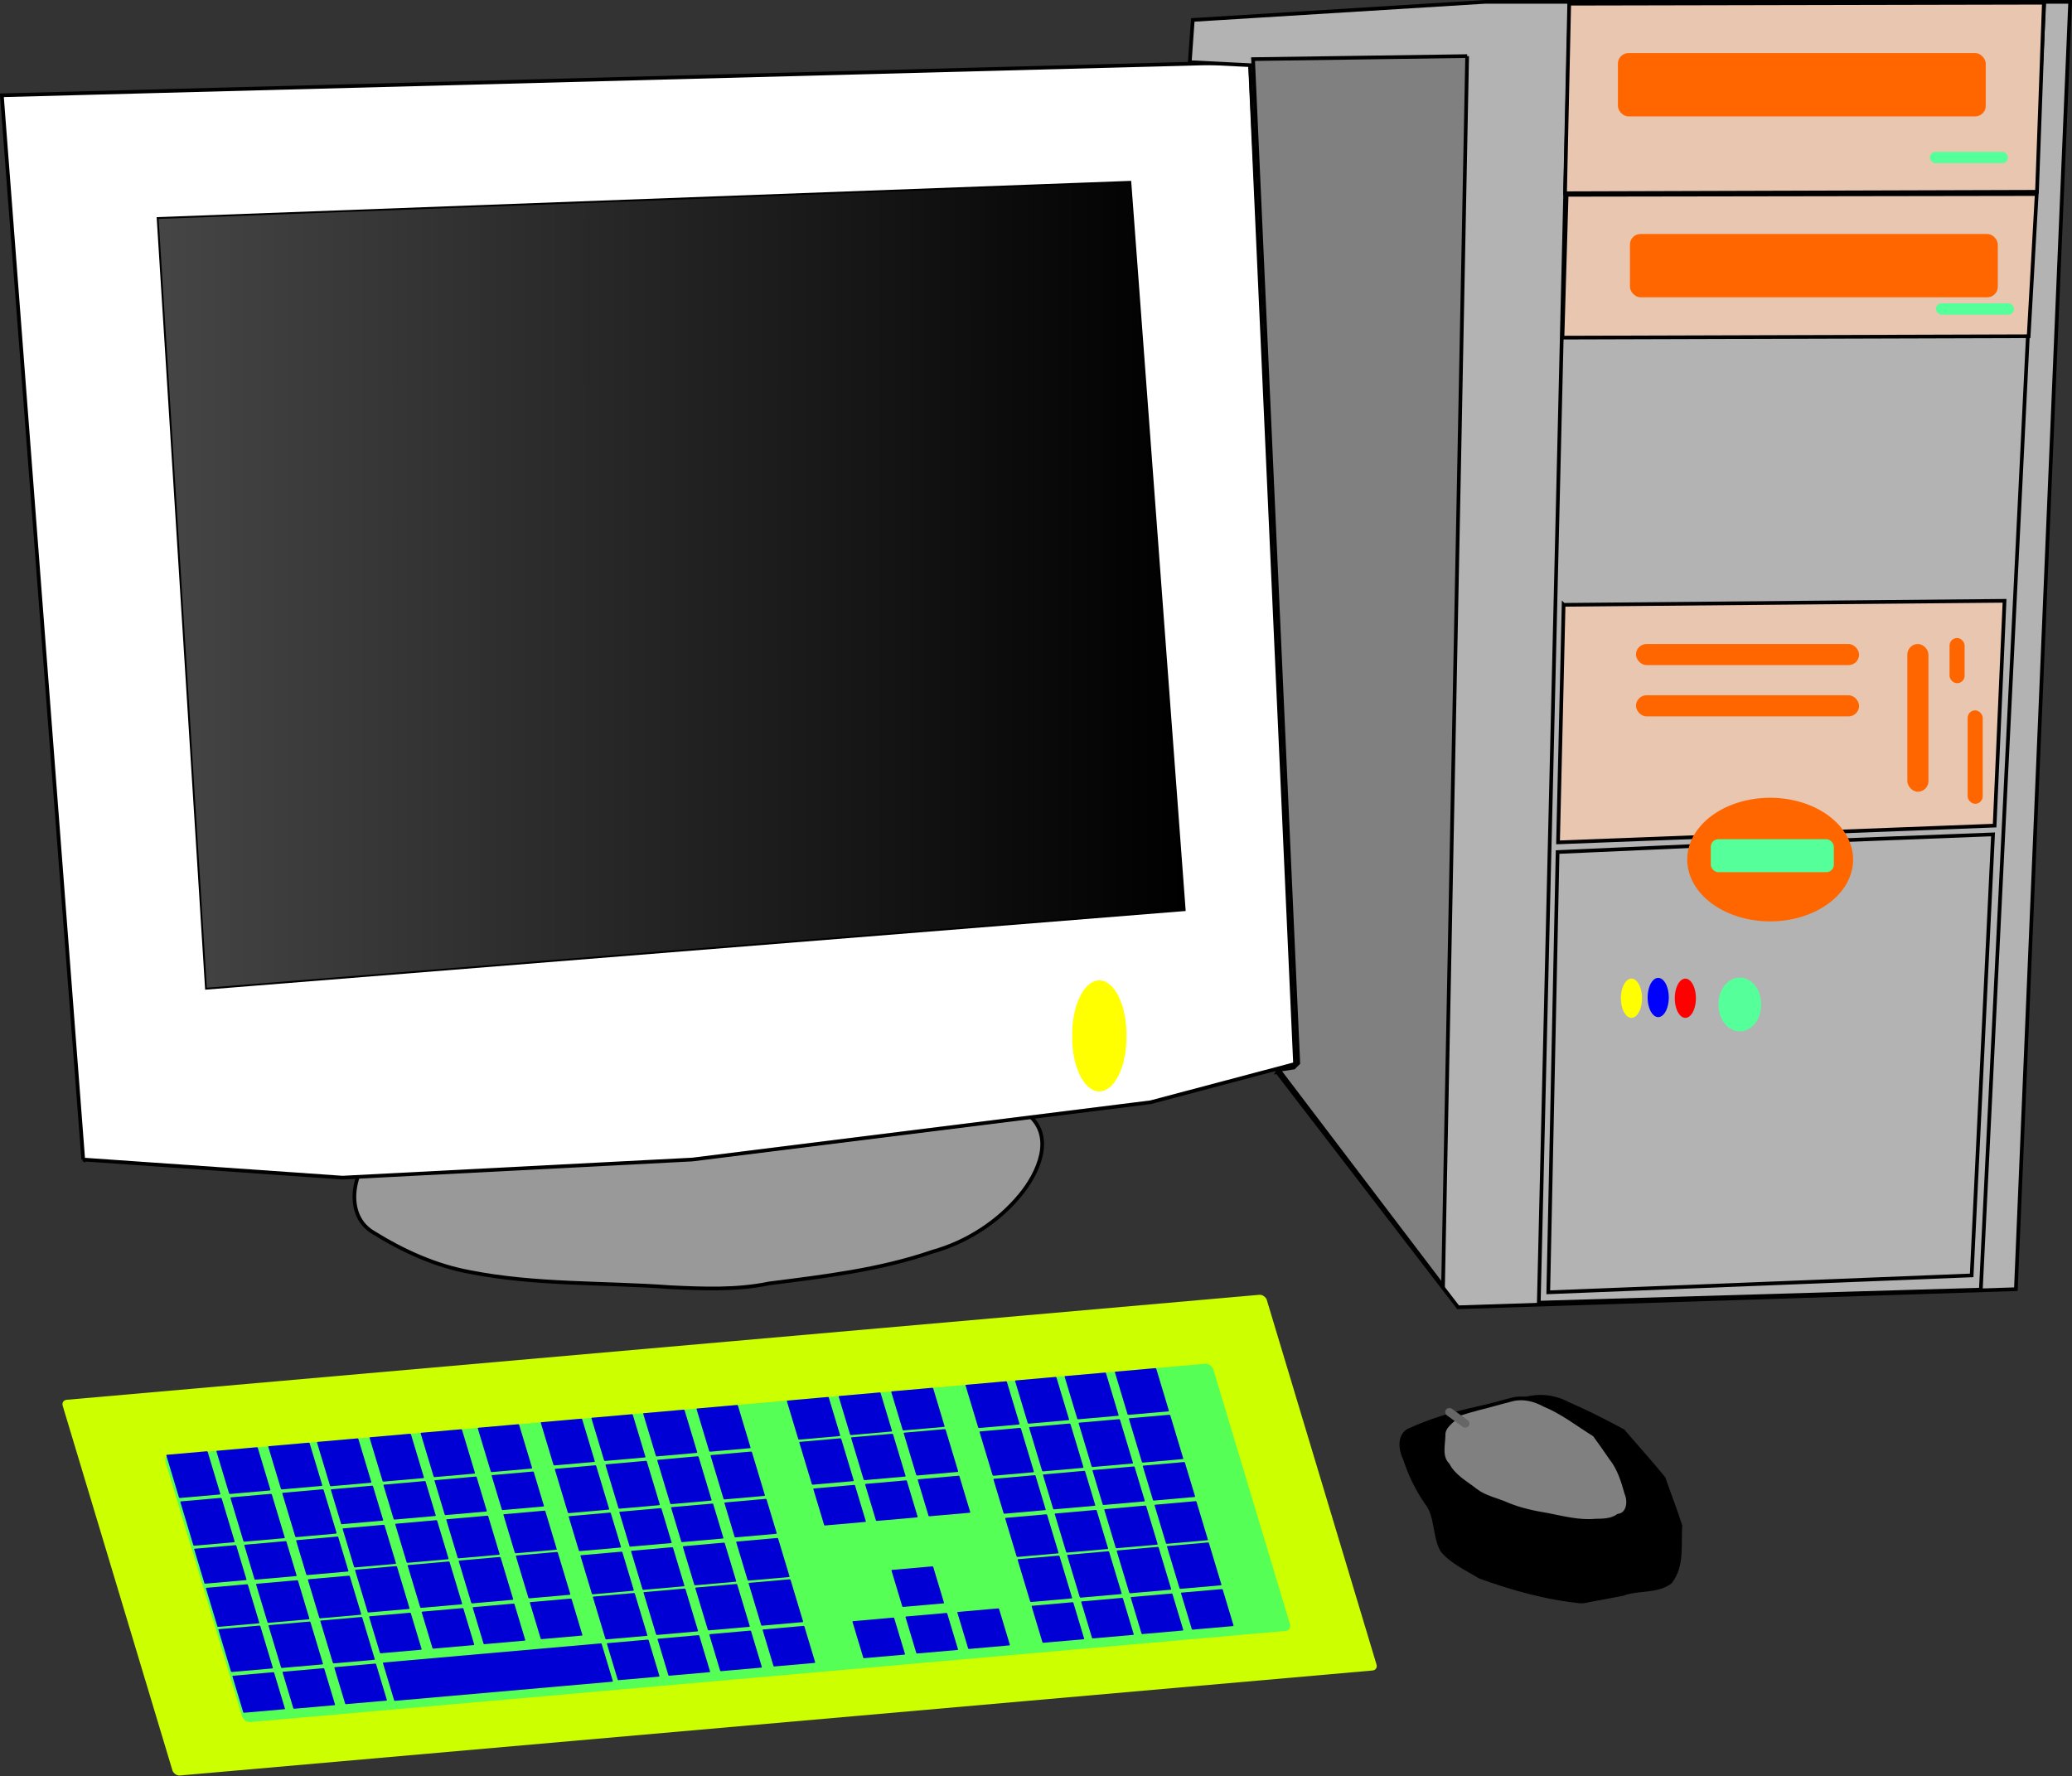 <?xml version="1.0"?>
<svg xmlns:rdf="http://www.w3.org/1999/02/22-rdf-syntax-ns#" xmlns="http://www.w3.org/2000/svg" xmlns:cc="http://web.resource.org/cc/" xmlns:xlink="http://www.w3.org/1999/xlink" xmlns:dc="http://purl.org/dc/elements/1.1/" xmlns:svg="http://www.w3.org/2000/svg" id="svg2368" viewBox="0 0 562.11 481.94" version="1.0">
  <rect x="0" y="0" width="562.11" height="481.94" fill="#333333" stroke="none"/>
  <defs id="defs2371">
    <linearGradient id="linearGradient6489" y2="250.7" gradientUnits="userSpaceOnUse" x2="453.96" y1="250.7" x1="175.86">
      <stop id="stop6485" stop-color="#999" offset="0"/>
      <stop id="stop6487" stop-color="#999" stop-opacity="0" offset="1"/>
    </linearGradient>
  </defs>
  <g id="g6491" transform="translate(-132.83 -91.928)">
    <path id="path2924" d="m233.99 404.57c-5.68 5.55-7.69 17.21 0.19 21.78 8.03 4.99 16.79 8.98 26.16 10.7 17.92 3.53 36.31 2.77 54.45 4.11 8.93 0.42 17.9 0.79 26.7-1.03 14.94-1.9 30.02-3.67 44.32-8.61 9.18-2.55 17.73-8.03 23.77-15.37 4.9-5.92 9.46-15.8 2.2-21.82-6.4-6.83-15.69-0.54-23.54-0.93-27.54 3.78-55.13 7.67-82.96 8.4-21.98 1.22-43.96 2.46-65.95 3.53-1.78-0.25-3.56-0.5-5.34-0.76z" fill-rule="evenodd" stroke="#000" stroke-width="1px" fill="#999"/>
    <path id="path2377" d="m155.41 406.52l70.34 4.91 94.89-4.91 124.32-15.54 40.08-10.63-13.08-271.56-338.63 8.99 22.08 288.74z" fill-rule="evenodd" stroke="#000" stroke-width="1px" fill="#fff"/>
    <path id="path2379" d="m175.86 151.32l13.09 208.58 265.01-21.27-14.72-197.12-263.38 9.81z" stroke="#000" stroke-width="1px" fill-rule="evenodd"/>
    <path id="path2381" d="m438.42 372.98a7.362 14.723 0 1 1 -14.72 0 7.362 14.723 0 1 1 14.72 0z" fill="#ff0"/>
    <path id="path2383" d="m479.32 382.8l49.07 63.8 151.33-4.91 14.72-349.26-158.68-0.002-79.34 4.908-0.82 11.454 16.36 0.82 12.27 272.37-4.91 0.82z" fill-rule="evenodd" stroke="#000" stroke-width="1px" fill="#b3b3b3"/>
    <path id="path2385" d="m530.85 107.15l-6.54 333.72-44.58-58.68 4.09-0.62 1.22-1.22-12.27-272.38 58.08-0.82z" fill-rule="evenodd" stroke="#000" stroke-width="1px" fill="gray"/>
    <path id="path2387" d="m558.66 93.246l-8.37 352.1 119.92-3.54 17.18-348.52-128.73-0.044z" stroke="#000" stroke-width="1px" fill="none"/>
    <path id="path2389" d="m555.39 323.09l36.8-1.64 81.33-3.15-5.8 119.65-114.86 4.59 2.53-119.45z" stroke="#000" stroke-width="1px" fill="none"/>
    <path id="path2391" d="m558.54 92.934l-1.13 51.416 128.03-0.39 1.87-51.295-128.77 0.269z" fill-rule="evenodd" stroke="#000" stroke-width="1px" fill="#e9c6af"/>
    <path id="path2393" d="m557.84 144.78l-1.13 38.75 126.47-0.38 2.19-38.57-127.53 0.2z" fill-rule="evenodd" stroke="#000" stroke-width="1px" fill="#e9c6af"/>
    <path id="path2395" d="m557.02 256.02l-1.51 64.45 118.44-4.55 2.69-60.99-119.62 1.09z" fill-rule="evenodd" stroke="#000" stroke-width="1px" fill="#e9c6af"/>
    <path id="path2397" d="m635.55 328.41a22.494 16.768 0 1 1 -44.99 0 22.494 16.768 0 1 1 44.99 0z" fill="#f60" transform="translate(0 -3.272)"/>
    <rect id="rect2399" ry="2.863" height="5.726" width="60.528" y="266.65" x="576.65" fill="#f60"/>
    <rect id="rect2401" ry="2.863" height="17.177" width="99.79" y="155.41" x="575.02" fill="#f60"/>
    <rect id="rect2405" ry="2.863" height="17.177" width="99.79" y="106.33" x="571.75" fill="#f60"/>
    <rect id="rect2407" ry="2.863" height="5.726" width="60.528" y="280.56" x="576.65" fill="#f60"/>
    <rect id="rect2409" ry="2.863" height="40.079" width="5.726" y="266.65" x="650.27" fill="#f60"/>
    <rect id="rect2411" ry="2.045" height="25.356" width="4.09" y="284.65" x="666.63" fill="#f60"/>
    <rect id="rect2413" ry="2.045" height="12.269" width="4.09" y="265.02" x="661.72" fill="#f60"/>
    <path id="path2415" d="m578.29 362.76a2.863 5.317 0 1 1 -5.73 0 2.863 5.317 0 1 1 5.73 0z" fill="#ff0"/>
    <path id="path2421" d="m578.29 362.76a2.863 5.317 0 1 1 -5.73 0 2.863 5.317 0 1 1 5.73 0z" fill="blue" transform="translate(7.259 -.204)"/>
    <path id="path2423" d="m578.29 362.76a2.863 5.317 0 1 1 -5.73 0 2.863 5.317 0 1 1 5.73 0z" fill="red" transform="translate(14.621 1.7981e-7)"/>
    <path id="path2425" d="m610.6 364.45a5.777 7.106 0 1 1 -11.55 0 5.777 7.106 0 1 1 11.55 0z" fill="#5f9"/>
    <rect id="rect2427" ry="2.045" height="8.946" width="33.383" y="319.61" x="596.95" fill="#5f9"/>
    <rect id="rect2429" ry="1.534" height="3.067" width="21.164" y="174.22" x="658.04" fill="#5f9"/>
    <rect id="rect2431" ry="1.534" height="3.067" width="21.164" y="133.12" x="656.4" fill="#5f9"/>
    <g id="g5155" transform="matrix(1.011 -.089 .3 .997 -143.3 28.142)">
      <rect id="rect2437" ry="1.498" height="102.24" width="323.09" y="458.72" x="153.39" fill="#cf0"/>
      <rect id="rect2439" ry="1.662" height="72.695" width="281.17" y="475.74" x="175.86" fill="#5f5"/>
      <g id="g2473" fill="#0000d4" transform="translate(51.531 -39.262)">
        <rect id="rect2455" ry=".202" height="11.758" width="11.093" y="514.9" x="125.04"/>
        <rect id="rect2461" ry=".207" height="12.065" width="11.093" y="527.58" x="125.04"/>
        <rect id="rect2463" ry=".183" height="10.633" width="11.247" y="551.09" x="124.94"/>
        <rect id="rect2465" ry=".163" height="9.509" width="11.298" y="540.46" x="124.94"/>
        <rect id="rect2467" ry=".2" height="11.656" width="11.247" y="562.34" x="124.94"/>
        <rect id="rect2469" ry=".173" height="10.071" width="11.196" y="575.02" x="124.94"/>
      </g>
      <g id="g2481" fill="#0000d4" transform="translate(64.946 -39.159)">
        <rect id="rect2483" ry=".202" height="11.758" width="11.093" y="514.9" x="125.04"/>
        <rect id="rect2485" ry=".207" height="12.065" width="11.093" y="527.58" x="125.04"/>
        <rect id="rect2487" ry=".183" height="10.633" width="11.247" y="551.09" x="124.94"/>
        <rect id="rect2489" ry=".163" height="9.509" width="11.298" y="540.46" x="124.94"/>
        <rect id="rect2491" ry=".2" height="11.656" width="11.247" y="562.34" x="124.94"/>
        <rect id="rect2493" ry=".173" height="10.071" width="11.196" y="575.02" x="124.94"/>
      </g>
      <g id="g2495" fill="#0000d4" transform="translate(151.99 -39.159)">
        <rect id="rect2497" ry=".202" height="11.758" width="11.093" y="514.9" x="125.04"/>
        <rect id="rect2499" ry=".207" height="12.065" width="11.093" y="527.58" x="125.04"/>
        <rect id="rect2501" ry=".183" height="10.633" width="11.247" y="551.09" x="124.94"/>
        <rect id="rect2503" ry=".163" height="9.509" width="11.298" y="540.46" x="124.94"/>
        <rect id="rect2505" ry=".2" height="11.656" width="11.247" y="562.34" x="124.94"/>
        <rect id="rect2507" ry=".173" height="10.071" width="11.196" y="575.02" x="124.94"/>
      </g>
      <g id="g2509" fill="#0000d4" transform="translate(165.58 -39.159)">
        <rect id="rect2511" ry=".202" height="11.758" width="11.093" y="514.9" x="125.04"/>
        <rect id="rect2513" ry=".207" height="12.065" width="11.093" y="527.58" x="125.04"/>
        <rect id="rect2515" ry=".183" height="10.633" width="11.247" y="551.09" x="124.94"/>
        <rect id="rect2517" ry=".163" height="9.509" width="11.298" y="540.46" x="124.94"/>
        <rect id="rect2519" ry=".2" height="11.656" width="11.247" y="562.34" x="124.94"/>
        <rect id="rect2521" ry=".173" height="10.071" width="11.196" y="575.02" x="124.94"/>
      </g>
      <g id="g2523" fill="#0000d4" transform="translate(179.47 -39.159)">
        <rect id="rect2525" ry=".202" height="11.758" width="11.093" y="514.9" x="125.04"/>
        <rect id="rect2527" ry=".207" height="12.065" width="11.093" y="527.58" x="125.04"/>
        <rect id="rect2529" ry=".183" height="10.633" width="11.247" y="551.09" x="124.94"/>
        <rect id="rect2531" ry=".163" height="9.509" width="11.298" y="540.46" x="124.94"/>
        <rect id="rect2533" ry=".2" height="11.656" width="11.247" y="562.34" x="124.94"/>
        <rect id="rect2535" ry=".173" height="10.071" width="11.196" y="575.02" x="124.94"/>
      </g>
      <g id="g2703" fill="#0000d4" transform="translate(51.531 -39.262)">
        <rect id="rect2539" ry=".202" height="11.758" width="11.093" y="515" x="267.29"/>
        <rect id="rect2541" ry=".207" height="12.065" width="11.093" y="527.68" x="267.29"/>
        <rect id="rect2545" ry=".163" height="9.509" width="11.298" y="540.56" x="267.19"/>
        <rect id="rect2543" ry=".183" height="10.633" width="11.247" y="551.2" x="267.19"/>
        <rect id="rect2547" ry=".2" height="11.656" width="11.247" y="562.44" x="267.19"/>
        <rect id="rect2549" ry=".173" height="10.071" width="11.196" y="575.12" x="267.19"/>
      </g>
      <rect id="rect2553" ry=".202" height="11.758" width="11.093" y="475.74" x="203.9" fill="#0000d4"/>
      <g id="g2727" fill="#0000d4" transform="translate(51.531 -39.262)">
        <rect id="rect2555" ry=".207" height="12.065" width="11.093" y="527.68" x="152.36"/>
        <rect id="rect2557" ry=".183" height="10.633" width="11.247" y="551.2" x="152.26"/>
        <rect id="rect2559" ry=".163" height="9.509" width="11.298" y="540.56" x="152.26"/>
        <rect id="rect2561" ry=".2" height="11.656" width="11.247" y="562.44" x="152.26"/>
        <rect id="rect2563" ry=".173" height="10.071" width="11.196" y="575.12" x="152.26"/>
      </g>
      <g id="g2576" fill="#0000d4" transform="translate(75.865 -75.456)">
        <rect id="rect2578" ry=".183" height="10.633" width="11.247" y="551.2" x="267.19"/>
        <rect id="rect2580" ry=".2" height="11.656" width="11.247" y="562.44" x="267.19"/>
        <rect id="rect2582" ry=".173" height="10.071" width="11.196" y="575.12" x="267.19"/>
      </g>
      <g id="g2584" fill="#0000d4" transform="translate(89.77 -75.456)">
        <rect id="rect2586" ry=".183" height="10.633" width="11.247" y="551.2" x="267.19"/>
        <rect id="rect2588" ry=".2" height="11.656" width="11.247" y="562.44" x="267.19"/>
        <rect id="rect2590" ry=".173" height="10.071" width="11.196" y="575.12" x="267.19"/>
      </g>
      <g id="g2592" fill="#0000d4" transform="translate(103.88 -75.456)">
        <rect id="rect2594" ry=".183" height="10.633" width="11.247" y="551.2" x="267.19"/>
        <rect id="rect2596" ry=".2" height="11.656" width="11.247" y="562.44" x="267.19"/>
        <rect id="rect2598" ry=".173" height="10.071" width="11.196" y="575.12" x="267.19"/>
      </g>
      <g id="g2609" fill="#0000d4" transform="translate(123.71 -39.262)">
        <rect id="rect2611" ry=".202" height="11.758" width="11.093" y="515" x="267.29"/>
        <rect id="rect2613" ry=".207" height="12.065" width="11.093" y="527.68" x="267.29"/>
        <rect id="rect2615" ry=".163" height="9.509" width="11.298" y="540.56" x="267.19"/>
        <g id="g2617">
          <rect id="rect2619" ry=".183" height="10.633" width="11.247" y="551.2" x="267.19"/>
          <rect id="rect2621" ry=".2" height="11.656" width="11.247" y="562.44" x="267.19"/>
          <rect id="rect2623" ry=".173" height="10.071" width="11.196" y="575.12" x="267.19"/>
        </g>
      </g>
      <g id="g2625" fill="#0000d4" transform="translate(137.01 -39.262)">
        <rect id="rect2627" ry=".202" height="11.758" width="11.093" y="515" x="267.29"/>
        <rect id="rect2629" ry=".207" height="12.065" width="11.093" y="527.68" x="267.29"/>
        <rect id="rect2631" ry=".163" height="9.509" width="11.298" y="540.56" x="267.19"/>
        <g id="g2633">
          <rect id="rect2635" ry=".183" height="10.633" width="11.247" y="551.2" x="267.19"/>
          <rect id="rect2637" ry=".2" height="11.656" width="11.247" y="562.44" x="267.19"/>
          <rect id="rect2639" ry=".173" height="10.071" width="11.196" y="575.12" x="267.19"/>
        </g>
      </g>
      <g id="g2641" fill="#0000d4" transform="translate(150.3 -39.262)">
        <rect id="rect2643" ry=".202" height="11.758" width="11.093" y="515" x="267.29"/>
        <rect id="rect2645" ry=".207" height="12.065" width="11.093" y="527.68" x="267.29"/>
        <rect id="rect2647" ry=".163" height="9.509" width="11.298" y="540.56" x="267.19"/>
        <g id="g2649">
          <rect id="rect2651" ry=".183" height="10.633" width="11.247" y="551.2" x="267.19"/>
          <rect id="rect2653" ry=".2" height="11.656" width="11.247" y="562.44" x="267.19"/>
          <rect id="rect2655" ry=".173" height="10.071" width="11.196" y="575.12" x="267.19"/>
        </g>
      </g>
      <g id="g2657" fill="#0000d4" transform="translate(163.79 -39.262)">
        <rect id="rect2659" ry=".202" height="11.758" width="11.093" y="515" x="267.29"/>
        <rect id="rect2661" ry=".207" height="12.065" width="11.093" y="527.68" x="267.29"/>
        <rect id="rect2663" ry=".163" height="9.509" width="11.298" y="540.56" x="267.19"/>
        <g id="g2665">
          <rect id="rect2667" ry=".183" height="10.633" width="11.247" y="551.2" x="267.19"/>
          <rect id="rect2669" ry=".2" height="11.656" width="11.247" y="562.44" x="267.19"/>
          <rect id="rect2671" ry=".173" height="10.071" width="11.196" y="575.12" x="267.19"/>
        </g>
      </g>
      <g id="g2711" fill="#0000d4" transform="translate(51.531 -39.262)">
        <rect id="rect2683" ry=".173" height="10.071" width="11.196" y="575.02" x="291.32"/>
        <rect id="rect2697" ry=".173" height="10.071" width="11.196" y="575.02" x="305.55"/>
        <rect id="rect2699" ry=".173" height="10.071" width="11.196" y="575.02" x="319.46"/>
        <rect id="rect2701" ry=".173" height="10.071" width="11.196" y="562.34" x="305.55"/>
      </g>
      <rect id="rect2719" ry=".173" height="10.429" width="58.688" y="535.76" x="216.86" fill="#0000d4"/>
      <g id="g2734" fill="#0000d4" transform="translate(64.618 -51.94)">
        <rect id="rect2736" ry=".207" height="12.065" width="11.093" y="527.68" x="152.36"/>
        <rect id="rect2738" ry=".183" height="10.633" width="11.247" y="551.2" x="152.26"/>
        <rect id="rect2740" ry=".163" height="9.509" width="11.298" y="540.56" x="152.26"/>
        <rect id="rect2742" ry=".2" height="11.656" width="11.247" y="562.44" x="152.26"/>
        <rect id="rect2744" ry=".173" height="10.071" width="11.196" y="575.12" x="152.26"/>
      </g>
      <g id="g2748" fill="#0000d4" transform="translate(78.728 -51.94)">
        <rect id="rect2750" ry=".207" height="12.065" width="11.093" y="527.68" x="152.36"/>
        <rect id="rect2752" ry=".183" height="10.633" width="11.247" y="551.2" x="152.26"/>
        <rect id="rect2754" ry=".163" height="9.509" width="11.298" y="540.56" x="152.26"/>
        <rect id="rect2756" ry=".2" height="11.656" width="11.247" y="562.44" x="152.26"/>
        <rect id="rect2758" ry=".173" height="10.071" width="11.196" y="575.12" x="152.26"/>
      </g>
      <g id="g2760" fill="#0000d4" transform="translate(92.428 -51.94)">
        <rect id="rect2762" ry=".207" height="12.065" width="11.093" y="527.68" x="152.36"/>
        <rect id="rect2764" ry=".183" height="10.633" width="11.247" y="551.2" x="152.26"/>
        <rect id="rect2766" ry=".163" height="9.509" width="11.298" y="540.56" x="152.26"/>
        <rect id="rect2768" ry=".2" height="11.656" width="11.247" y="562.44" x="152.26"/>
        <rect id="rect2770" ry=".173" height="10.071" width="11.196" y="575.12" x="152.26"/>
      </g>
      <g id="g2772" fill="#0000d4" transform="translate(107.76 -51.94)">
        <rect id="rect2774" ry=".207" height="12.065" width="11.093" y="527.68" x="152.36"/>
        <rect id="rect2776" ry=".183" height="10.633" width="11.247" y="551.2" x="152.26"/>
        <rect id="rect2778" ry=".163" height="9.509" width="11.298" y="540.56" x="152.26"/>
        <rect id="rect2780" ry=".2" height="11.656" width="11.247" y="562.44" x="152.26"/>
        <rect id="rect2782" ry=".173" height="10.071" width="11.196" y="575.12" x="152.26"/>
      </g>
    </g>
    <g id="g2792" transform="matrix(.984 -.178 .178 .984 -101.66 29.785)">
      <path id="path2784" d="m564.79 606.92c-9.23-2.58-17.92-6.79-26.18-11.59-3.08-2.77-6.78-5.25-8.81-8.9-1.5-4.41 0.37-9.36-1.94-13.6-1.82-4.02-2.97-8.26-3.57-12.63-0.84-2.86-0.47-7.08 3.17-7.57 10.86-2.73 22.15-2.51 33.26-2.67 3.63-0.03 7.12 1.27 9.92 3.54 4.59 3.04 8.96 6.39 13.26 9.82 2.83 4.86 5.8 9.62 8.53 14.54 0.7 4.5 1.59 8.97 2.18 13.49-1.27 5.01-1.26 10.98-5.48 14.62-4.19 2.01-8.89 0.02-13.28 0.86-3.69 0.06-7.37 0.01-11.06 0.09z" stroke="#000" stroke-width="1px" fill-rule="evenodd"/>
      <path id="path2786" d="m540.87 550.89c-1.78 1.58-4.87 2.33-5.15 5.09-0.56 2.58-1.95 5.45-0.24 7.91 1.06 3.42 3.95 5.65 6.23 8.23 2.13 2.33 5.17 3.45 7.73 5.2 3.18 2.06 6.68 3.49 10.23 4.75 4.06 1.59 8.11 3.48 12.51 3.86 2.07 0.35 4.33 0.72 6.32-0.22 2.87 0.09 3.8-3.3 3.24-5.6-0.31-3.46-0.75-7.02-2.42-10.11-1.07-2.35-2.12-4.71-3.27-7.03-3.91-3.53-7.44-7.53-11.9-10.39-2.33-1.86-5.18-3.22-8.23-3.03-3.19 0.2-6.36 0.58-9.56 0.76-1.83 0.16-3.67 0.33-5.49 0.58z" fill-rule="evenodd" stroke="#000" stroke-width="1px" fill="gray"/>
      <rect id="rect2790" transform="rotate(-43.906)" ry="1.125" height="7.566" width="2.249" y="768.45" x="5.468" fill="#666"/>
    </g>
    <path id="path5596" opacity=".453" d="m175.86 151.32l13.09 208.58 265.01-21.27-14.72-197.12-263.38 9.81z" fill="url(#linearGradient6489)" fill-rule="evenodd"/>
  </g>
</svg>
